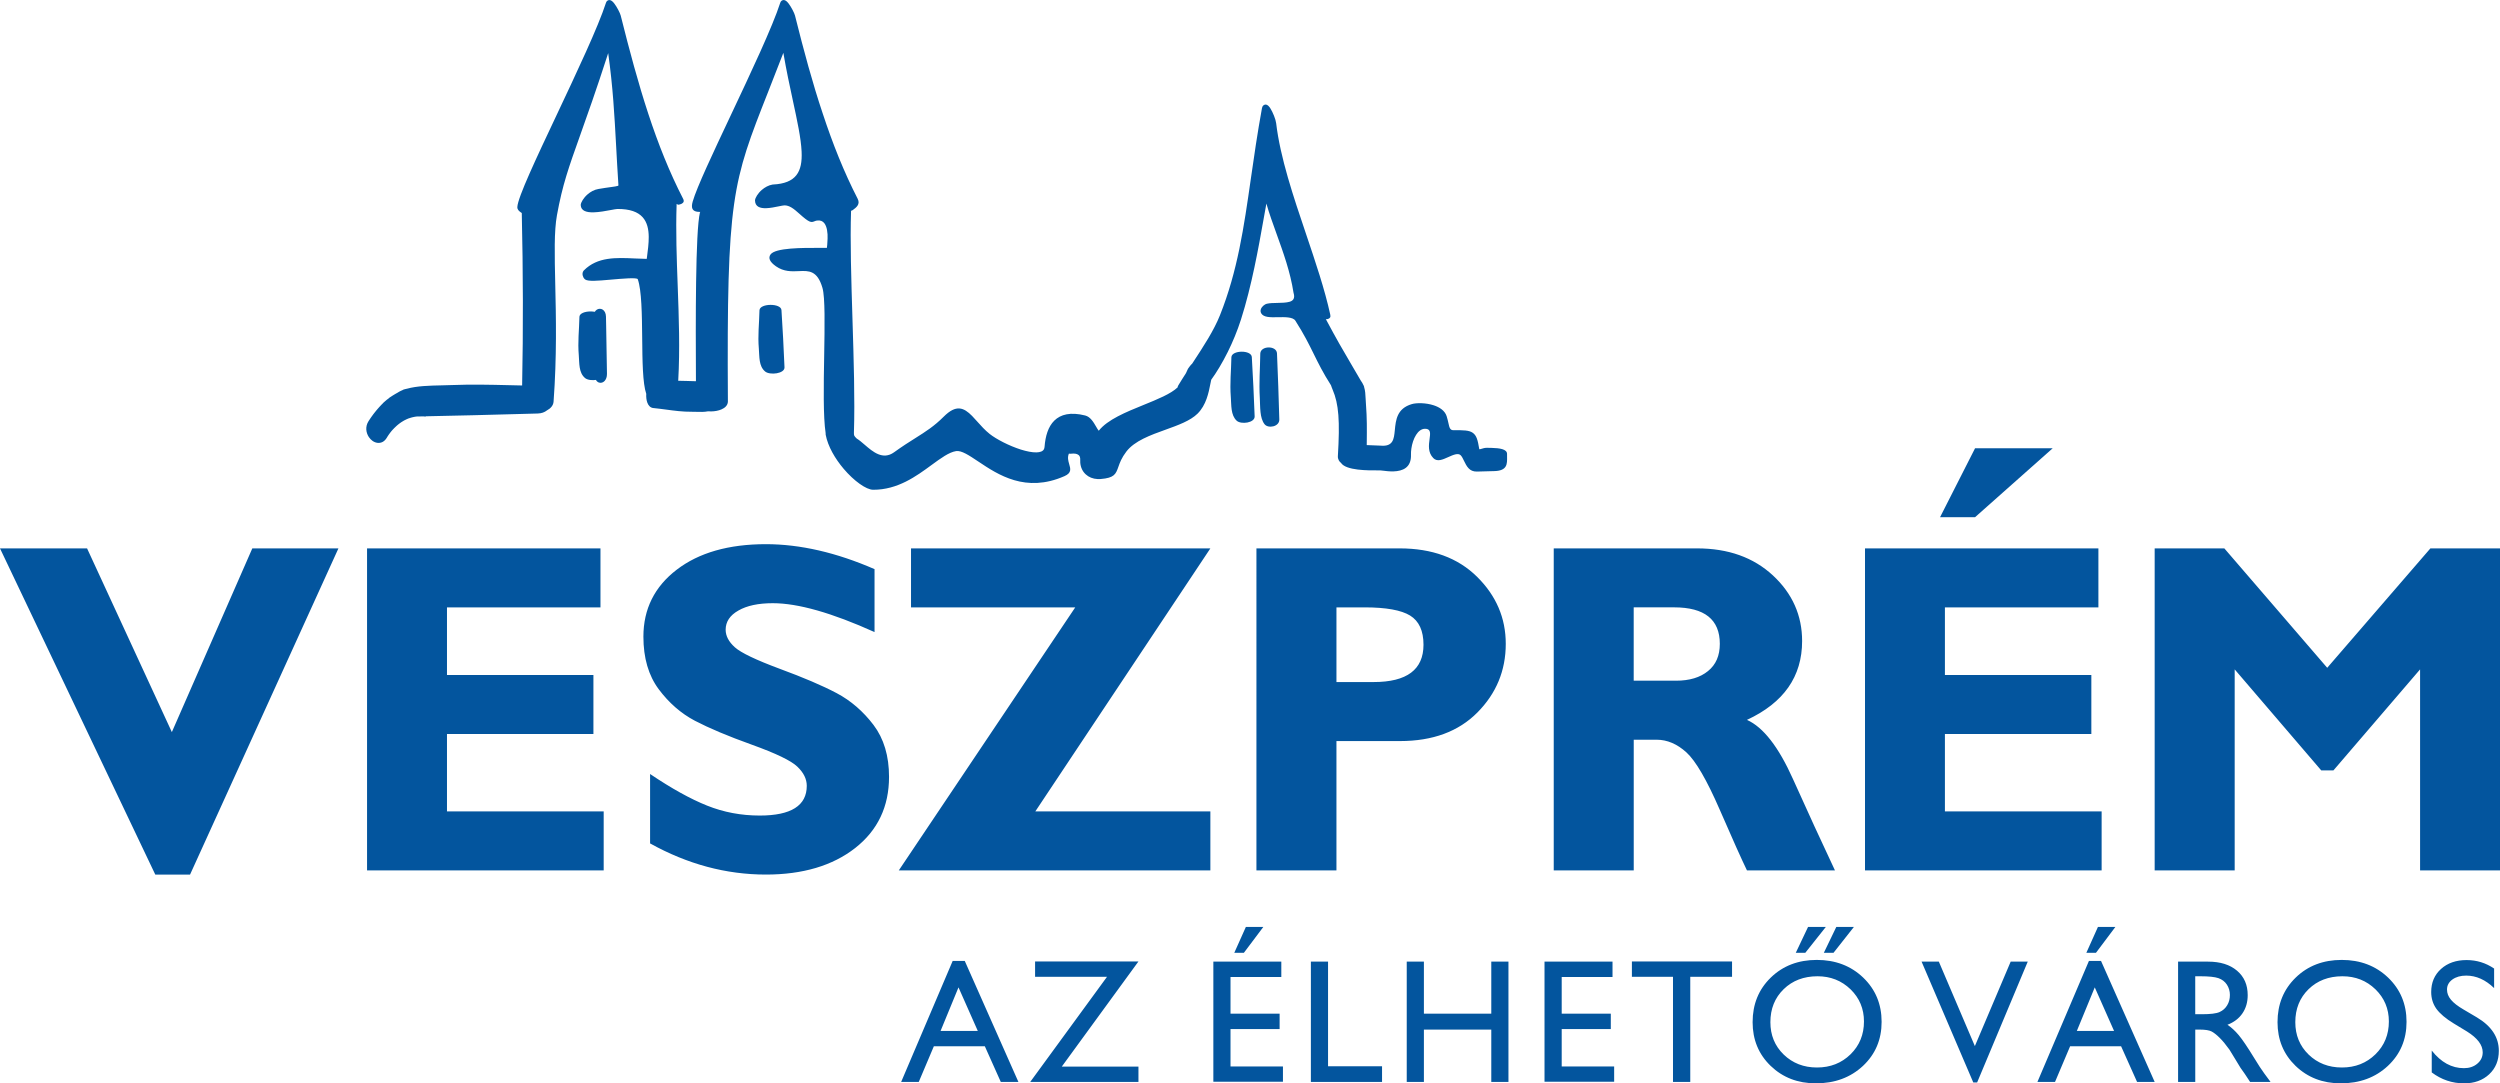 <?xml version="1.0" encoding="utf-8"?>
<!-- Generator: Adobe Illustrator 16.0.0, SVG Export Plug-In . SVG Version: 6.00 Build 0)  -->
<!DOCTYPE svg PUBLIC "-//W3C//DTD SVG 1.1//EN" "http://www.w3.org/Graphics/SVG/1.1/DTD/svg11.dtd">
<svg version="1.1" id="Réteg_1" xmlns="http://www.w3.org/2000/svg" xmlns:xlink="http://www.w3.org/1999/xlink" x="0px" y="0px"
	 width="150px" height="65px" viewBox="0 0 150 65" enable-background="new 0 0 150 65" xml:space="preserve">
<g>
	<path fill="#03559E" d="M139.633,40.068l6.192-7.166H150v19.322h-4.795V40.163l-5.2,6.062h-0.729l-5.195-6.062v12.062h-4.801
		V32.903h4.18L139.633,40.068z M123.161,26.897l-4.658,4.135h-2.1l2.1-4.135H123.161z M126.098,48.684v3.541H111.9V32.903h14.004
		v3.539h-9.209v4.056h8.786v3.541h-8.786v4.645H126.098z M98.022,36.442v4.4h2.536c0.81,0,1.45-0.192,1.92-0.576
		c0.476-0.382,0.711-0.924,0.711-1.637c0-1.456-0.913-2.188-2.744-2.188H98.022z M93.223,32.903h8.602
		c1.868,0,3.384,0.542,4.551,1.623c1.168,1.086,1.751,2.399,1.751,3.938c0,2.128-1.103,3.705-3.31,4.729
		c0.976,0.436,1.898,1.619,2.764,3.555c0.871,1.936,1.708,3.763,2.517,5.477h-5.28c-0.309-0.638-0.856-1.85-1.632-3.639
		c-0.776-1.785-1.445-2.937-2.001-3.443c-0.555-0.504-1.152-0.76-1.783-0.76h-1.378v7.842h-4.8V32.903z M80.187,36.442v4.481h2.229
		c1.996,0,2.994-0.746,2.994-2.238c0-0.84-0.269-1.42-0.802-1.751c-0.53-0.326-1.444-0.492-2.729-0.492H80.187z M75.386,32.903
		h8.589c1.947,0,3.496,0.566,4.648,1.703c1.148,1.133,1.723,2.474,1.723,4.023c0,1.604-0.569,2.978-1.703,4.121
		s-2.683,1.714-4.639,1.714h-3.817v7.76h-4.801V32.903z M72.622,32.903L62.12,48.684h10.502v3.541H53.927l10.588-15.783h-9.854
		v-3.539H72.622z M52.472,34.148v3.776c-2.556-1.152-4.589-1.732-6.104-1.732c-0.865,0-1.553,0.146-2.062,0.439
		c-0.513,0.288-0.767,0.676-0.767,1.152c0,0.374,0.184,0.722,0.551,1.053s1.266,0.76,2.688,1.289
		c1.426,0.525,2.563,1.01,3.421,1.463c0.855,0.453,1.59,1.091,2.211,1.907c0.621,0.822,0.932,1.861,0.932,3.116
		c0,1.785-0.678,3.21-2.033,4.272c-1.354,1.058-3.143,1.591-5.354,1.591c-2.391,0-4.705-0.622-6.95-1.869v-4.165
		c1.289,0.869,2.428,1.501,3.421,1.897c0.992,0.398,2.043,0.596,3.158,0.596c1.882,0,2.822-0.596,2.822-1.784
		c0-0.407-0.188-0.789-0.564-1.148c-0.376-0.362-1.284-0.797-2.725-1.317c-1.435-0.513-2.574-0.996-3.416-1.435
		c-0.843-0.443-1.567-1.077-2.18-1.898c-0.61-0.821-0.917-1.869-0.917-3.154c0-1.656,0.669-2.998,2.001-4.017
		c1.331-1.02,3.114-1.53,5.35-1.53C48.01,32.651,50.185,33.153,52.472,34.148 M36.221,48.684v3.541H22.023V32.903h14.005v3.539
		h-9.209v4.056h8.786v3.541h-8.786v4.645H36.221z M20.306,32.903l-8.903,19.572H9.317L0,32.903h5.224l5.087,11.023l4.828-11.023
		H20.306z"/>
	<path fill="#03559E" d="M148.016,61.888l-0.783-0.475c-0.492-0.298-0.84-0.595-1.05-0.885c-0.208-0.292-0.311-0.627-0.311-1.007
		c0-0.568,0.197-1.03,0.59-1.384c0.392-0.354,0.904-0.533,1.532-0.533c0.602,0,1.151,0.169,1.653,0.509v1.173
		c-0.518-0.502-1.077-0.75-1.674-0.75c-0.337,0-0.612,0.079-0.829,0.234c-0.216,0.157-0.324,0.359-0.324,0.602
		c0,0.218,0.078,0.423,0.236,0.611c0.158,0.191,0.413,0.389,0.768,0.595l0.788,0.465c0.879,0.524,1.317,1.192,1.317,2.003
		c0,0.58-0.191,1.05-0.579,1.412c-0.387,0.36-0.888,0.543-1.506,0.543c-0.71,0-1.357-0.219-1.94-0.656v-1.312
		c0.555,0.706,1.198,1.057,1.93,1.057c0.323,0,0.593-0.089,0.807-0.272c0.215-0.18,0.321-0.407,0.321-0.678
		C148.962,62.698,148.646,62.282,148.016,61.888 M140.545,58.576c-0.824,0-1.502,0.259-2.032,0.776
		c-0.529,0.517-0.795,1.177-0.795,1.979c0,0.778,0.266,1.425,0.797,1.942c0.534,0.516,1.199,0.777,2,0.777
		c0.803,0,1.474-0.266,2.011-0.791c0.537-0.527,0.806-1.184,0.806-1.971c0-0.762-0.269-1.407-0.806-1.93
		C141.988,58.837,141.328,58.576,140.545,58.576 M140.504,57.595c1.112,0,2.039,0.353,2.779,1.058
		c0.739,0.708,1.109,1.593,1.109,2.657c0,1.065-0.374,1.945-1.12,2.644c-0.747,0.696-1.689,1.046-2.825,1.046
		c-1.084,0-1.989-0.351-2.712-1.046c-0.723-0.699-1.084-1.573-1.084-2.623c0-1.08,0.365-1.971,1.093-2.678
		C138.472,57.948,139.391,57.595,140.504,57.595 M132.022,58.576h-0.308v2.278h0.39c0.522,0,0.881-0.043,1.075-0.134
		c0.195-0.089,0.344-0.223,0.453-0.405c0.109-0.18,0.162-0.386,0.162-0.618c0-0.227-0.061-0.434-0.18-0.618
		c-0.121-0.184-0.29-0.313-0.509-0.39C132.89,58.615,132.528,58.576,132.022,58.576 M130.685,64.917v-7.219h1.802
		c0.729,0,1.307,0.182,1.734,0.543c0.427,0.362,0.641,0.849,0.641,1.467c0,0.42-0.105,0.784-0.314,1.091
		c-0.209,0.308-0.51,0.536-0.901,0.688c0.229,0.151,0.455,0.358,0.675,0.619c0.22,0.263,0.528,0.718,0.927,1.37
		c0.251,0.411,0.451,0.719,0.603,0.924l0.382,0.518h-1.227l-0.314-0.477c-0.01-0.016-0.03-0.047-0.061-0.087l-0.201-0.284
		l-0.32-0.527l-0.344-0.564c-0.213-0.296-0.407-0.532-0.585-0.707c-0.177-0.177-0.337-0.302-0.479-0.38
		c-0.143-0.076-0.383-0.116-0.72-0.116h-0.267v3.142H130.685z M126.922,55.617l-1.164,1.55h-0.577l0.695-1.55H126.922z
		 M126.844,61.857l-1.158-2.615l-1.076,2.615H126.844z M125.335,57.657h0.727l3.219,7.26h-1.056l-0.959-2.141h-3.059l-0.906,2.141
		h-1.056L125.335,57.657z M120.641,57.698h1.024l-3.037,7.25h-0.231l-3.102-7.25h1.035l2.162,5.068L120.641,57.698z M111.233,55.617
		l-1.221,1.55h-0.581l0.747-1.55H111.233z M109.549,55.617l-1.23,1.55h-0.572l0.736-1.55H109.549z M109.05,58.576
		c-0.823,0-1.501,0.259-2.031,0.776c-0.53,0.517-0.796,1.177-0.796,1.979c0,0.778,0.266,1.425,0.798,1.942
		c0.534,0.516,1.199,0.777,1.999,0.777c0.803,0,1.474-0.266,2.012-0.791c0.537-0.527,0.806-1.184,0.806-1.971
		c0-0.762-0.269-1.407-0.806-1.93C110.493,58.837,109.833,58.576,109.05,58.576 M109.01,57.595c1.112,0,2.039,0.353,2.779,1.058
		c0.738,0.708,1.108,1.593,1.108,2.657c0,1.065-0.374,1.945-1.119,2.644c-0.747,0.696-1.69,1.046-2.826,1.046
		c-1.084,0-1.989-0.351-2.711-1.046c-0.724-0.699-1.084-1.573-1.084-2.623c0-1.08,0.364-1.971,1.092-2.678
		C106.978,57.948,107.896,57.595,109.01,57.595 M97.914,57.688h6.009v0.921h-2.507v6.309h-1.036v-6.309h-2.466V57.688z
		 M92.672,57.698h4.079v0.921h-3.049v2.201h2.946v0.923h-2.946v2.244h3.147v0.919h-4.178V57.698z M89.477,57.698h1.03v7.219h-1.03
		v-3.142h-4.043v3.142h-1.03v-7.219h1.03v3.122h4.043V57.698z M78.654,57.698h1.029v6.278h3.24v0.941h-4.27V57.698z M75.799,55.617
		l-1.165,1.55h-0.576l0.694-1.55H75.799z M72.801,57.698h4.078v0.921h-3.048v2.201h2.946v0.923h-2.946v2.244h3.146v0.919h-4.176
		V57.698z M62.105,57.688h6.202l-4.601,6.31h4.601v0.92h-6.495l4.608-6.309h-4.315V57.688z M58.668,61.857l-1.158-2.615
		l-1.076,2.615H58.668z M57.16,57.657h0.726l3.219,7.26h-1.057l-0.958-2.141h-3.059l-0.906,2.141h-1.056L57.16,57.657z"/>
	<rect x="34.87" y="16.637" fill="#03559E" width="0.001" height="0"/>
	<path fill="#03559E" d="M24.546,25.097l0.018-0.006l0,0l0.018-0.007l0.019-0.006l0.02-0.006l0.019-0.006v0l0.017-0.005h0.001
		l0.021-0.006v0l0.02-0.006v0l0.017-0.004l0,0l0.021-0.006l0.019-0.005v0l0.002,0h0.001l0.001,0l0.015-0.003l0.019-0.004v-0.001
		l0.012-0.002l0.025-0.006l0.016-0.003l0,0l0.024-0.005l0.019-0.003l0.02-0.003l0.021-0.004l0,0l0.017-0.002l0.023-0.003v0
		l0.021-0.003l0.011-0.001l0.378-0.007l0.001,0h0.001l0,0l0.018,0.001h0.001h0.002l0.002,0h0.002v0l0.006,0h0.002l0.001,0
		l0.021,0.002l0.021,0.002l0.069,0.008l0.022-0.019c2.009-0.039,3.628-0.083,5.572-0.136l1.139-0.031
		c0.115-0.003,0.22-0.022,0.312-0.054c0.094-0.033,0.176-0.08,0.246-0.135c0.106-0.056,0.197-0.127,0.266-0.211
		c0.073-0.089,0.119-0.193,0.128-0.309c0.2-2.71,0.146-5.099,0.101-7.052c-0.04-1.771-0.073-3.183,0.103-4.142
		c0.33-1.815,0.697-2.844,1.382-4.765c0.42-1.179,0.961-2.694,1.692-4.955c0.286,2.066,0.374,3.696,0.476,5.572
		c0.04,0.732,0.081,1.5,0.136,2.331l0.001,0.008l0.002,0.009c0.006,0.039-0.032,0.053-0.195,0.08
		c-0.073,0.012-0.166,0.025-0.276,0.04l0,0c-0.19,0.026-0.434,0.06-0.733,0.112c-0.252,0.042-0.475,0.171-0.649,0.322
		c-0.243,0.21-0.398,0.48-0.41,0.625v0.004V12.3c0.011,0.356,0.352,0.453,0.784,0.44c0.332-0.009,0.722-0.082,1.021-0.138
		c0.183-0.034,0.33-0.062,0.391-0.063c1.533-0.014,1.876,0.761,1.885,1.669c0.004,0.398-0.054,0.828-0.107,1.233l-0.013,0.092
		c-0.231-0.003-0.471-0.013-0.707-0.025c-1.136-0.053-2.246-0.104-3.063,0.715c-0.009,0.008-0.018,0.021-0.029,0.036l0,0
		c-0.054,0.075-0.063,0.173-0.044,0.264c0.018,0.079,0.058,0.159,0.111,0.212l0.001,0c0.013,0.014,0.027,0.026,0.041,0.036h0.001
		c0.18,0.127,0.791,0.073,1.456,0.014c0.785-0.069,1.655-0.146,1.696-0.031c0.234,0.66,0.25,2.107,0.265,3.524
		c0.013,1.372,0.026,2.717,0.244,3.354c-0.012,0.187,0.009,0.377,0.064,0.526c0.064,0.174,0.176,0.296,0.341,0.323l0.009,0
		c0.274,0.027,0.529,0.062,0.775,0.094c0.51,0.069,0.991,0.134,1.568,0.131c0.077,0,0.162,0.002,0.249,0.004
		c0.232,0.007,0.476,0.015,0.707-0.032c0.055,0.005,0.111,0.007,0.171,0.007c0.222-0.001,0.45-0.044,0.627-0.121
		c0.212-0.091,0.362-0.235,0.384-0.431c0.002-0.013,0.003-0.029,0.003-0.046c-0.076-12.257,0.263-13.118,2.417-18.581
		c0.271-0.688,0.571-1.449,0.911-2.336c0.178,1.044,0.384,2.002,0.571,2.866c0.264,1.222,0.486,2.254,0.524,3.058
		c0.058,1.217-0.329,1.91-1.719,1.977l-0.011,0l-0.009,0.001c-0.251,0.043-0.474,0.172-0.648,0.322
		c-0.243,0.209-0.399,0.48-0.409,0.625l-0.001,0.004l0.001,0.013c0.01,0.367,0.303,0.467,0.673,0.456
		c0.244-0.008,0.519-0.064,0.747-0.111c0.153-0.031,0.283-0.058,0.346-0.059c0.148-0.001,0.287,0.049,0.424,0.131
		c0.147,0.088,0.297,0.216,0.454,0.357c0.642,0.579,0.724,0.547,0.941,0.461c0.036-0.015,0.08-0.031,0.139-0.039
		c0.203-0.027,0.342,0.041,0.434,0.159c0.081,0.104,0.133,0.248,0.163,0.406c0.032,0.17,0.04,0.354,0.033,0.525
		c-0.012,0.276-0.029,0.5-0.041,0.551c-0.113,0-0.236,0-0.367,0c-1.106-0.004-2.733-0.01-3.018,0.4
		c-0.138,0.199-0.061,0.432,0.332,0.707c0.472,0.329,0.944,0.308,1.386,0.287c0.578-0.025,1.095-0.048,1.401,1.007
		c0.163,0.56,0.134,2.272,0.103,4.077c-0.031,1.779-0.063,3.647,0.088,4.642l-0.001,0.008c-0.003,0.024-0.002,0.05,0.003,0.078
		v0.001c0.132,0.708,0.572,1.45,1.079,2.048c0.619,0.731,1.356,1.257,1.769,1.258c1.474,0.004,2.586-0.812,3.509-1.489
		c0.559-0.409,1.045-0.765,1.469-0.831c0.322-0.049,0.771,0.251,1.328,0.623c1.195,0.799,2.848,1.903,5.172,0.88
		c0.439-0.193,0.371-0.432,0.278-0.747c-0.049-0.171-0.107-0.375-0.013-0.603c0.005-0.011,0.058,0.015,0.154,0.002
		c0.076-0.01,0.163-0.012,0.246,0.002c0.071,0.013,0.139,0.038,0.188,0.081c0.063,0.053,0.102,0.146,0.094,0.293
		c-0.003,0.06-0.002,0.117,0.002,0.169c0.024,0.287,0.142,0.525,0.328,0.695c0.182,0.169,0.429,0.27,0.71,0.283
		c0.062,0.003,0.122,0.002,0.183-0.002c0.831-0.068,0.911-0.293,1.071-0.747c0.08-0.227,0.185-0.523,0.473-0.9
		c0.492-0.644,1.448-0.988,2.351-1.313c0.761-0.273,1.485-0.535,1.919-0.961c0.521-0.514,0.667-1.254,0.772-1.792
		c0.017-0.088,0.033-0.172,0.051-0.245c0.307-0.42,0.661-1.001,0.998-1.678c0.288-0.582,0.564-1.239,0.786-1.934
		c0.645-2.016,1.055-4.324,1.35-5.984c0.063-0.359,0.122-0.688,0.175-0.975c0.17,0.603,0.392,1.213,0.619,1.843
		c0.395,1.096,0.813,2.25,1.008,3.503l0.003,0.012l0.002,0.008c0.097,0.324-0.029,0.465-0.235,0.526s-0.487,0.066-0.749,0.071
		c-0.23,0.004-0.449,0.008-0.615,0.048c-0.04,0.009-0.079,0.025-0.119,0.048c-0.071,0.041-0.14,0.102-0.188,0.169
		c-0.06,0.085-0.091,0.183-0.068,0.281c0.007,0.025,0.016,0.049,0.029,0.074c0.145,0.253,0.543,0.246,0.986,0.237
		c0.435-0.009,0.92-0.019,1.065,0.208c0.525,0.822,0.814,1.41,1.1,1.99c0.279,0.567,0.555,1.128,1.039,1.888
		c0.012,0.036,0.024,0.072,0.038,0.11c0.017,0.043,0.034,0.09,0.056,0.142c0.189,0.436,0.299,0.91,0.347,1.534
		c0.05,0.634,0.033,1.418-0.029,2.465c-0.005,0.091,0.015,0.173,0.053,0.245c0.032,0.063,0.079,0.116,0.137,0.162
		c0.298,0.459,1.644,0.45,2.18,0.446c0.078,0,0.139-0.001,0.173,0.001c0.034,0.001,0.093,0.008,0.165,0.017
		c0.165,0.021,0.397,0.051,0.635,0.043c0.533-0.019,1.072-0.212,1.044-1.007c-0.003-0.11,0.004-0.233,0.023-0.362
		c0.041-0.286,0.135-0.589,0.283-0.821c0.133-0.211,0.309-0.359,0.521-0.366c0.03-0.001,0.063,0,0.098,0.005
		c0.268,0.039,0.233,0.296,0.192,0.596c-0.051,0.384-0.109,0.817,0.222,1.157c0.234,0.24,0.557,0.095,0.901-0.061
		c0.286-0.128,0.594-0.268,0.748-0.103c0.07,0.075,0.131,0.198,0.19,0.323c0.158,0.325,0.321,0.662,0.779,0.65l1.064-0.029h0.003
		c0.757-0.028,0.749-0.432,0.741-0.861c-0.001-0.055-0.003-0.11-0.001-0.162c0.008-0.299-0.452-0.356-0.936-0.369
		c-0.088-0.003-0.183-0.004-0.271-0.005c-0.255-0.003-0.45,0.14-0.462,0.067c-0.089-0.535-0.158-0.808-0.393-0.97
		c-0.224-0.153-0.548-0.156-1.158-0.153c-0.203,0.001-0.24-0.161-0.296-0.421c-0.028-0.126-0.061-0.269-0.109-0.422
		c-0.106-0.327-0.417-0.534-0.776-0.651c-0.465-0.152-1.03-0.156-1.313-0.072c-0.895,0.264-0.962,0.955-1.021,1.577
		c-0.052,0.521-0.097,0.982-0.846,0.916l-0.008-0.001l-0.83-0.033l0.002-0.185c0.008-0.758,0.016-1.442-0.049-2.274
		c-0.011-0.128-0.016-0.234-0.02-0.332c-0.012-0.253-0.021-0.468-0.088-0.681c-0.001-0.009-0.002-0.018-0.003-0.026
		c-0.005-0.027-0.014-0.051-0.026-0.074l-0.019-0.033c-0.02-0.044-0.042-0.088-0.066-0.131c-0.027-0.045-0.057-0.091-0.089-0.135
		c-0.215-0.371-0.422-0.723-0.606-1.037c-0.496-0.844-0.814-1.386-1.489-2.647c0.041,0.003,0.08,0.002,0.12-0.01
		c0.12-0.035,0.185-0.112,0.144-0.265c-0.33-1.512-0.887-3.159-1.452-4.833c-0.767-2.267-1.548-4.581-1.794-6.651
		c-0.025-0.225-0.199-0.657-0.348-0.89c-0.043-0.066-0.087-0.122-0.127-0.157c-0.095-0.082-0.189-0.097-0.282-0.025
		c-0.047,0.034-0.079,0.09-0.093,0.166c-0.275,1.506-0.476,2.894-0.664,4.211c-0.425,2.963-0.799,5.566-1.856,8.216
		c-0.37,0.927-0.988,1.868-1.621,2.834l-0.055,0.083c-0.021,0.017-0.042,0.036-0.061,0.056c-0.024,0.026-0.049,0.055-0.073,0.09
		c-0.059,0.084-0.078,0.106-0.086,0.117c-0.011,0.012-0.015,0.018-0.025,0.037l0,0c-0.008,0.013-0.01,0.019-0.015,0.03
		c-0.007,0.018-0.024,0.063-0.104,0.229c-0.079,0.122-0.157,0.244-0.232,0.364c-0.074,0.118-0.151,0.244-0.233,0.379
		c-0.022,0.036-0.034,0.074-0.036,0.111c-0.406,0.39-1.208,0.716-2.044,1.055c-1.055,0.429-2.162,0.879-2.689,1.548
		c-0.044-0.048-0.1-0.144-0.161-0.25c-0.155-0.267-0.34-0.585-0.652-0.665c-0.882-0.222-1.468-0.068-1.851,0.305
		c-0.375,0.367-0.538,0.938-0.587,1.57c-0.004,0.061-0.018,0.11-0.039,0.151c-0.067,0.127-0.232,0.183-0.452,0.188
		c-0.26,0.005-0.587-0.062-0.929-0.169c-0.716-0.227-1.483-0.629-1.871-0.936c-0.288-0.229-0.526-0.497-0.742-0.739
		c-0.108-0.122-0.211-0.237-0.318-0.346c-0.494-0.498-0.949-0.704-1.699,0.046c-0.574,0.575-1.076,0.892-1.693,1.281
		c-0.372,0.234-0.786,0.495-1.286,0.856c-0.675,0.487-1.275-0.03-1.762-0.45c-0.171-0.146-0.328-0.283-0.48-0.374
		c-0.079-0.075-0.124-0.126-0.146-0.172c-0.02-0.043-0.023-0.099-0.021-0.184c0.063-1.968-0.013-4.401-0.087-6.802
		c-0.073-2.36-0.146-4.686-0.085-6.498c0.001-0.022,0.049-0.013,0.105-0.054c0.208-0.154,0.463-0.342,0.291-0.677
		c-0.824-1.606-1.496-3.295-2.095-5.112C48.755,5,48.23,3.051,47.7,0.933c-0.039-0.153-0.226-0.515-0.383-0.721
		c-0.048-0.062-0.096-0.114-0.14-0.148c-0.093-0.071-0.187-0.087-0.274-0.025c-0.04,0.027-0.069,0.066-0.086,0.121
		c-0.471,1.458-1.765,4.201-2.956,6.725c-1.066,2.261-2.053,4.349-2.3,5.21c-0.116,0.403,0.008,0.54,0.197,0.594l0,0
		c0.063,0.019,0.125,0.021,0.185,0.023c0.034,0.001,0.066,0.002,0.089,0.008c0.017,0.004-0.03-0.002-0.034,0.017
		c-0.138,0.581-0.204,2.21-0.232,4.173c-0.027,1.892-0.021,4.097-0.01,5.964c-0.183-0.006-0.361-0.011-0.541-0.016
		c-0.173-0.004-0.347-0.008-0.522-0.012c0.108-1.888,0.039-3.786-0.031-5.683c-0.061-1.639-0.121-3.279-0.065-4.912
		c0.002-0.054,0.053,0.042,0.102,0.033c0.07-0.014,0.137-0.026,0.192-0.055c0.121-0.063,0.172-0.152,0.099-0.295
		c-0.825-1.605-1.497-3.294-2.094-5.111c-0.6-1.822-1.123-3.77-1.653-5.888c-0.039-0.153-0.226-0.515-0.383-0.721
		c-0.048-0.062-0.096-0.114-0.14-0.148c-0.093-0.071-0.187-0.087-0.275-0.025c-0.039,0.027-0.068,0.066-0.085,0.121
		c-0.471,1.458-1.766,4.201-2.956,6.725c-1.221,2.587-2.335,4.948-2.364,5.529c-0.008,0.161,0.095,0.24,0.197,0.319
		c0.034,0.026,0.068,0.038,0.069,0.045c0.039,1.753,0.063,3.505,0.066,5.257c0.004,1.697-0.011,3.394-0.045,5.092
		c-0.276-0.006-0.551-0.012-0.82-0.019c-1.129-0.027-2.193-0.053-3.442-0.005c-0.187,0.007-0.372,0.011-0.562,0.016
		c-0.723,0.016-1.487,0.033-2.088,0.203l0,0h-0.002l0,0l-0.014,0.003h-0.004l-0.017,0.004l-0.004,0.002h-0.002H24.37l-0.002,0.001
		h-0.002l-0.001,0.001l-0.004,0.001h-0.002l-0.01,0.003h-0.001l-0.004,0.001l-0.001,0.001l-0.004,0.001h-0.002l-0.004,0.001v0.001
		l-0.003,0.001L24.33,23.34l-0.003,0.001l-0.003,0.001l-0.003,0.001l-0.001,0.001l-0.008,0.003h-0.001l-0.004,0.001h-0.001
		l-0.004,0.001l-0.001,0l-0.008,0.002l0,0l0,0l-0.004,0.001l-0.002,0h-0.001l-0.004,0.001l-0.001,0.001l-0.017,0.006l-0.002,0.001
		l-0.002,0l-0.002,0h-0.001l-0.004,0.002l-0.001,0.001l-0.004,0.001l-0.012,0.004l-0.002,0l-0.006,0.002l-0.008,0.003h-0.001
		l-0.006,0.003h-0.001l-0.004,0.001v0l-0.002,0l-0.007,0.003h-0.001l-0.021,0.008v0.001l-0.004,0.001l-0.002,0l-0.001,0.001
		L24.169,23.4l0,0l-0.02,0.009l-0.003,0.001l-0.002,0.001l-0.003,0l-0.004,0.002h-0.001l-0.015,0.007l-0.001,0l-0.006,0.003
		l-0.002,0.001c-0.027,0.011-0.054,0.024-0.081,0.037c-0.029,0.013-0.056,0.028-0.081,0.042c-0.015,0.008-0.029,0.017-0.044,0.027
		c-0.011,0.006-0.021,0.013-0.031,0.02l-0.043,0.024l-0.001,0.001l-0.018,0.01l-0.008,0.004l-0.019,0.011v0.001l-0.006,0.002l0,0
		l-0.02,0.011h-0.001l-0.005,0.004l-0.021,0.012v0l-0.004,0.002l-0.022,0.013l-0.001,0l-0.002,0.002v-0.001l-0.022,0.014l-0.001,0
		l-0.002,0.001H23.68l-0.004,0.002l-0.045,0.027l-0.004,0.002l-0.004,0.003l-0.019,0.012l0,0h-0.001l-0.024,0.015v0l-0.003,0.001
		l-0.022,0.015v0l-0.002,0.001l-0.002,0.001l-0.021,0.013l-0.001,0.001l-0.024,0.017h-0.001l-0.005,0.003v0l-0.021,0.014h-0.001
		l-0.001,0v0l-0.02,0.014v0l-0.006,0.004l-0.001,0.001l-0.021,0.013l0,0l-0.004,0.003l-0.001,0l-0.016,0.01l-0.008,0.006l0,0
		l-0.009,0.006l-0.002,0.001l-0.007,0.005l-0.015,0.01v0l-0.013,0.009v0.001l-0.013,0.01H23.34L23.325,23.9l-0.008,0.005v0
		L23.3,23.919l-0.001,0l-0.01,0.007l-0.017,0.013l-0.001,0l-0.009,0.007v0l-0.017,0.013l-0.001,0.001l-0.009,0.007l0,0l-0.017,0.012
		l-0.001,0l-0.01,0.008l-0.001,0.001l-0.017,0.014H23.19l-0.008,0.006v0.001l-0.017,0.015l-0.001,0.001l-0.009,0.008h-0.001
		l-0.019,0.015l-0.002,0.001l-0.004,0.003l-0.022,0.02l-0.001,0.001l-0.001,0.001l-0.021,0.019l-0.001,0.001l-0.012,0.01l-0.001,0
		l-0.017,0.016l-0.003,0.001l-0.001,0.001h0.001l-0.023,0.022l-0.002,0l-0.025,0.024l-0.005,0.005l-0.002,0.001l-0.019,0.019
		l-0.002,0.001L22.972,24.2l-0.024,0.025l-0.003,0.002l0,0l-0.025,0.025l-0.002,0l0,0v0.001l-0.026,0.026l-0.001,0.001l-0.022,0.024
		l-0.004,0.004l-0.002,0.002l-0.002,0.002l-0.024,0.026l-0.001,0l-0.003,0.003v0l-0.023,0.026l-0.001,0l-0.021,0.023l-0.008,0.009
		l-0.002,0.001l-0.018,0.02l-0.01,0.01v0.001l-0.015,0.018l-0.015,0.016l-0.001,0.001l-0.016,0.018L22.689,24.5V24.5l-0.014,0.016v0
		l-0.016,0.019l-0.001,0.001l-0.013,0.015l-0.016,0.017v0.001l-0.015,0.018l0,0l-0.015,0.018v0l-0.017,0.021l-0.001,0.001
		l-0.011,0.013l-0.001,0l-0.015,0.019v0l-0.019,0.025h-0.001l-0.008,0.009v0.001l-0.019,0.023v0l-0.017,0.022h-0.001l-0.01,0.013
		v0.001l-0.021,0.027l-0.001,0.001l-0.009,0.011h-0.001l-0.02,0.027v0l-0.012,0.017v0l-0.018,0.021l-0.013,0.019l-0.001,0.001
		l-0.018,0.025v0.001l-0.013,0.017l-0.018,0.024l-0.001,0l-0.013,0.019l-0.018,0.025v0l-0.003,0.004l-0.001,0.001l-0.024,0.035v0
		l-0.006,0.009l-0.012,0.017l-0.018,0.025l-0.001,0.001l-0.008,0.011l-0.024,0.038v0l-0.029,0.043v0l-0.002,0.003l-0.001,0.001
		l-0.029,0.046l-0.002,0.002v0l-0.032,0.049v0c-0.209,0.328-0.151,0.693,0.021,0.952c0.061,0.091,0.136,0.168,0.22,0.228
		c0.088,0.062,0.186,0.103,0.286,0.117c0.214,0.03,0.429-0.057,0.58-0.321v0.001l0.009-0.015l0.009-0.015l0.01-0.018v0l0.007-0.012
		l0.011-0.016l0.012-0.019v0l0.008-0.011l0.012-0.018l0.009-0.015h0.001l0.017-0.025h-0.001l0.003-0.003l0.001-0.001l0,0l0.02-0.028
		l0.002-0.004l0,0l0.005-0.006l0.001-0.001l0.016-0.022l0,0l0.007-0.01v0l0.015-0.02l0,0l0.009-0.013l0.016-0.022l0,0l0.005-0.005
		l0,0l0.02-0.025l0.005-0.006l0.003-0.003l0.021-0.028l0.022-0.027h0.001l0,0l0.011-0.014l0.016-0.019l0.011-0.012l0.014-0.016v0
		l0.011-0.012v0l0.019-0.02l0,0l0.007-0.007v0l0.012-0.013l0.014-0.015h0.001v0l0.002-0.001l0.026-0.029l0.007-0.008v0l0.019-0.019
		l0.012-0.011l0.017-0.016l0.01-0.01l0.017-0.016l0.013-0.013h0.001l0.021-0.021l0.006-0.005c0.021-0.02,0.026-0.025,0.029-0.028
		c0.004-0.003,0.014-0.012,0.029-0.026v0l0.01-0.009l0.021-0.017l0,0l0.012-0.01l0,0l0.017-0.015v0l0.015-0.011l0.021-0.017v0
		l0.007-0.006l0,0l0.027-0.021l0.007-0.005l0.002-0.002v0.001l0.029-0.022l0.012-0.009l0,0l0.018-0.013v0l0.015-0.01v0l0.021-0.015
		l0.011-0.008l0.019-0.013l0.017-0.011l0.019-0.011l0.015-0.01v0l0.015-0.009v0.001l0.019-0.012l0,0l0.003-0.002l0.028-0.017l0,0
		l0.013-0.008l0.001,0l0.022-0.013l0.015-0.009l0.018-0.009l0,0l0.017-0.009l0.021-0.01l0.015-0.008v0l0.026-0.013l0.007-0.003v0
		l0.009-0.004l0.028-0.014v0l0.012-0.006l0.022-0.009l0.016-0.007l0,0l0.02-0.008l0,0l0.021-0.009l0.018-0.007v0l0.016-0.007v0
		l0.024-0.01L24.546,25.097z"/>
	<path fill="#03559E" d="M35.926,22.95c-0.083-0.032-0.153-0.101-0.195-0.208c-0.114-0.294-0.121-0.746-0.128-1.166
		c-0.001-0.084-0.003-0.166-0.005-0.25c-0.016-0.563-0.007-1.04,0.001-1.547c0.005-0.249,0.009-0.505,0.011-0.777v-0.003
		c0.005-0.21,0.094-0.353,0.205-0.422c0.053-0.034,0.111-0.049,0.172-0.05s0.119,0.016,0.173,0.049
		c0.109,0.069,0.194,0.209,0.198,0.418l0.011,0.544c0.02,0.991,0.035,1.796,0.049,2.895c0.002,0.192-0.059,0.337-0.143,0.426
		c-0.046,0.048-0.101,0.083-0.157,0.098C36.053,22.976,35.987,22.974,35.926,22.95"/>
	<path fill="#03559E" d="M35.105,22.684c-0.39-0.324-0.338-0.897-0.377-1.362c-0.07-0.834,0.021-1.483,0.038-2.32
		c0.03-0.414,1.293-0.425,1.317-0.004c0.076,1.262,0.134,2.15,0.183,3.438C36.281,22.814,35.389,22.92,35.105,22.684"/>
	<path fill="#03559E" d="M45.908,22.29c-0.389-0.324-0.337-0.896-0.377-1.363c-0.07-0.834,0.021-1.483,0.038-2.318
		c0.03-0.416,1.294-0.426,1.319-0.004c0.075,1.261,0.133,2.149,0.182,3.437C47.084,22.421,46.191,22.526,45.908,22.29"/>
	<path fill="#03559E" d="M74.199,25.241c-0.361-0.336-0.313-0.929-0.35-1.411c-0.065-0.864,0.02-1.536,0.035-2.402
		c0.028-0.429,1.202-0.44,1.225-0.004c0.071,1.306,0.124,2.226,0.17,3.56C75.292,25.375,74.463,25.485,74.199,25.241"/>
	<path fill="#03559E" d="M75.875,25.455c-0.297-0.375-0.257-1.035-0.286-1.571c-0.055-0.962,0.016-1.71,0.028-2.674
		c0.023-0.478,0.983-0.49,1.003-0.005c0.058,1.454,0.101,2.478,0.139,3.963C76.77,25.605,76.092,25.728,75.875,25.455"/>
</g>
</svg>
